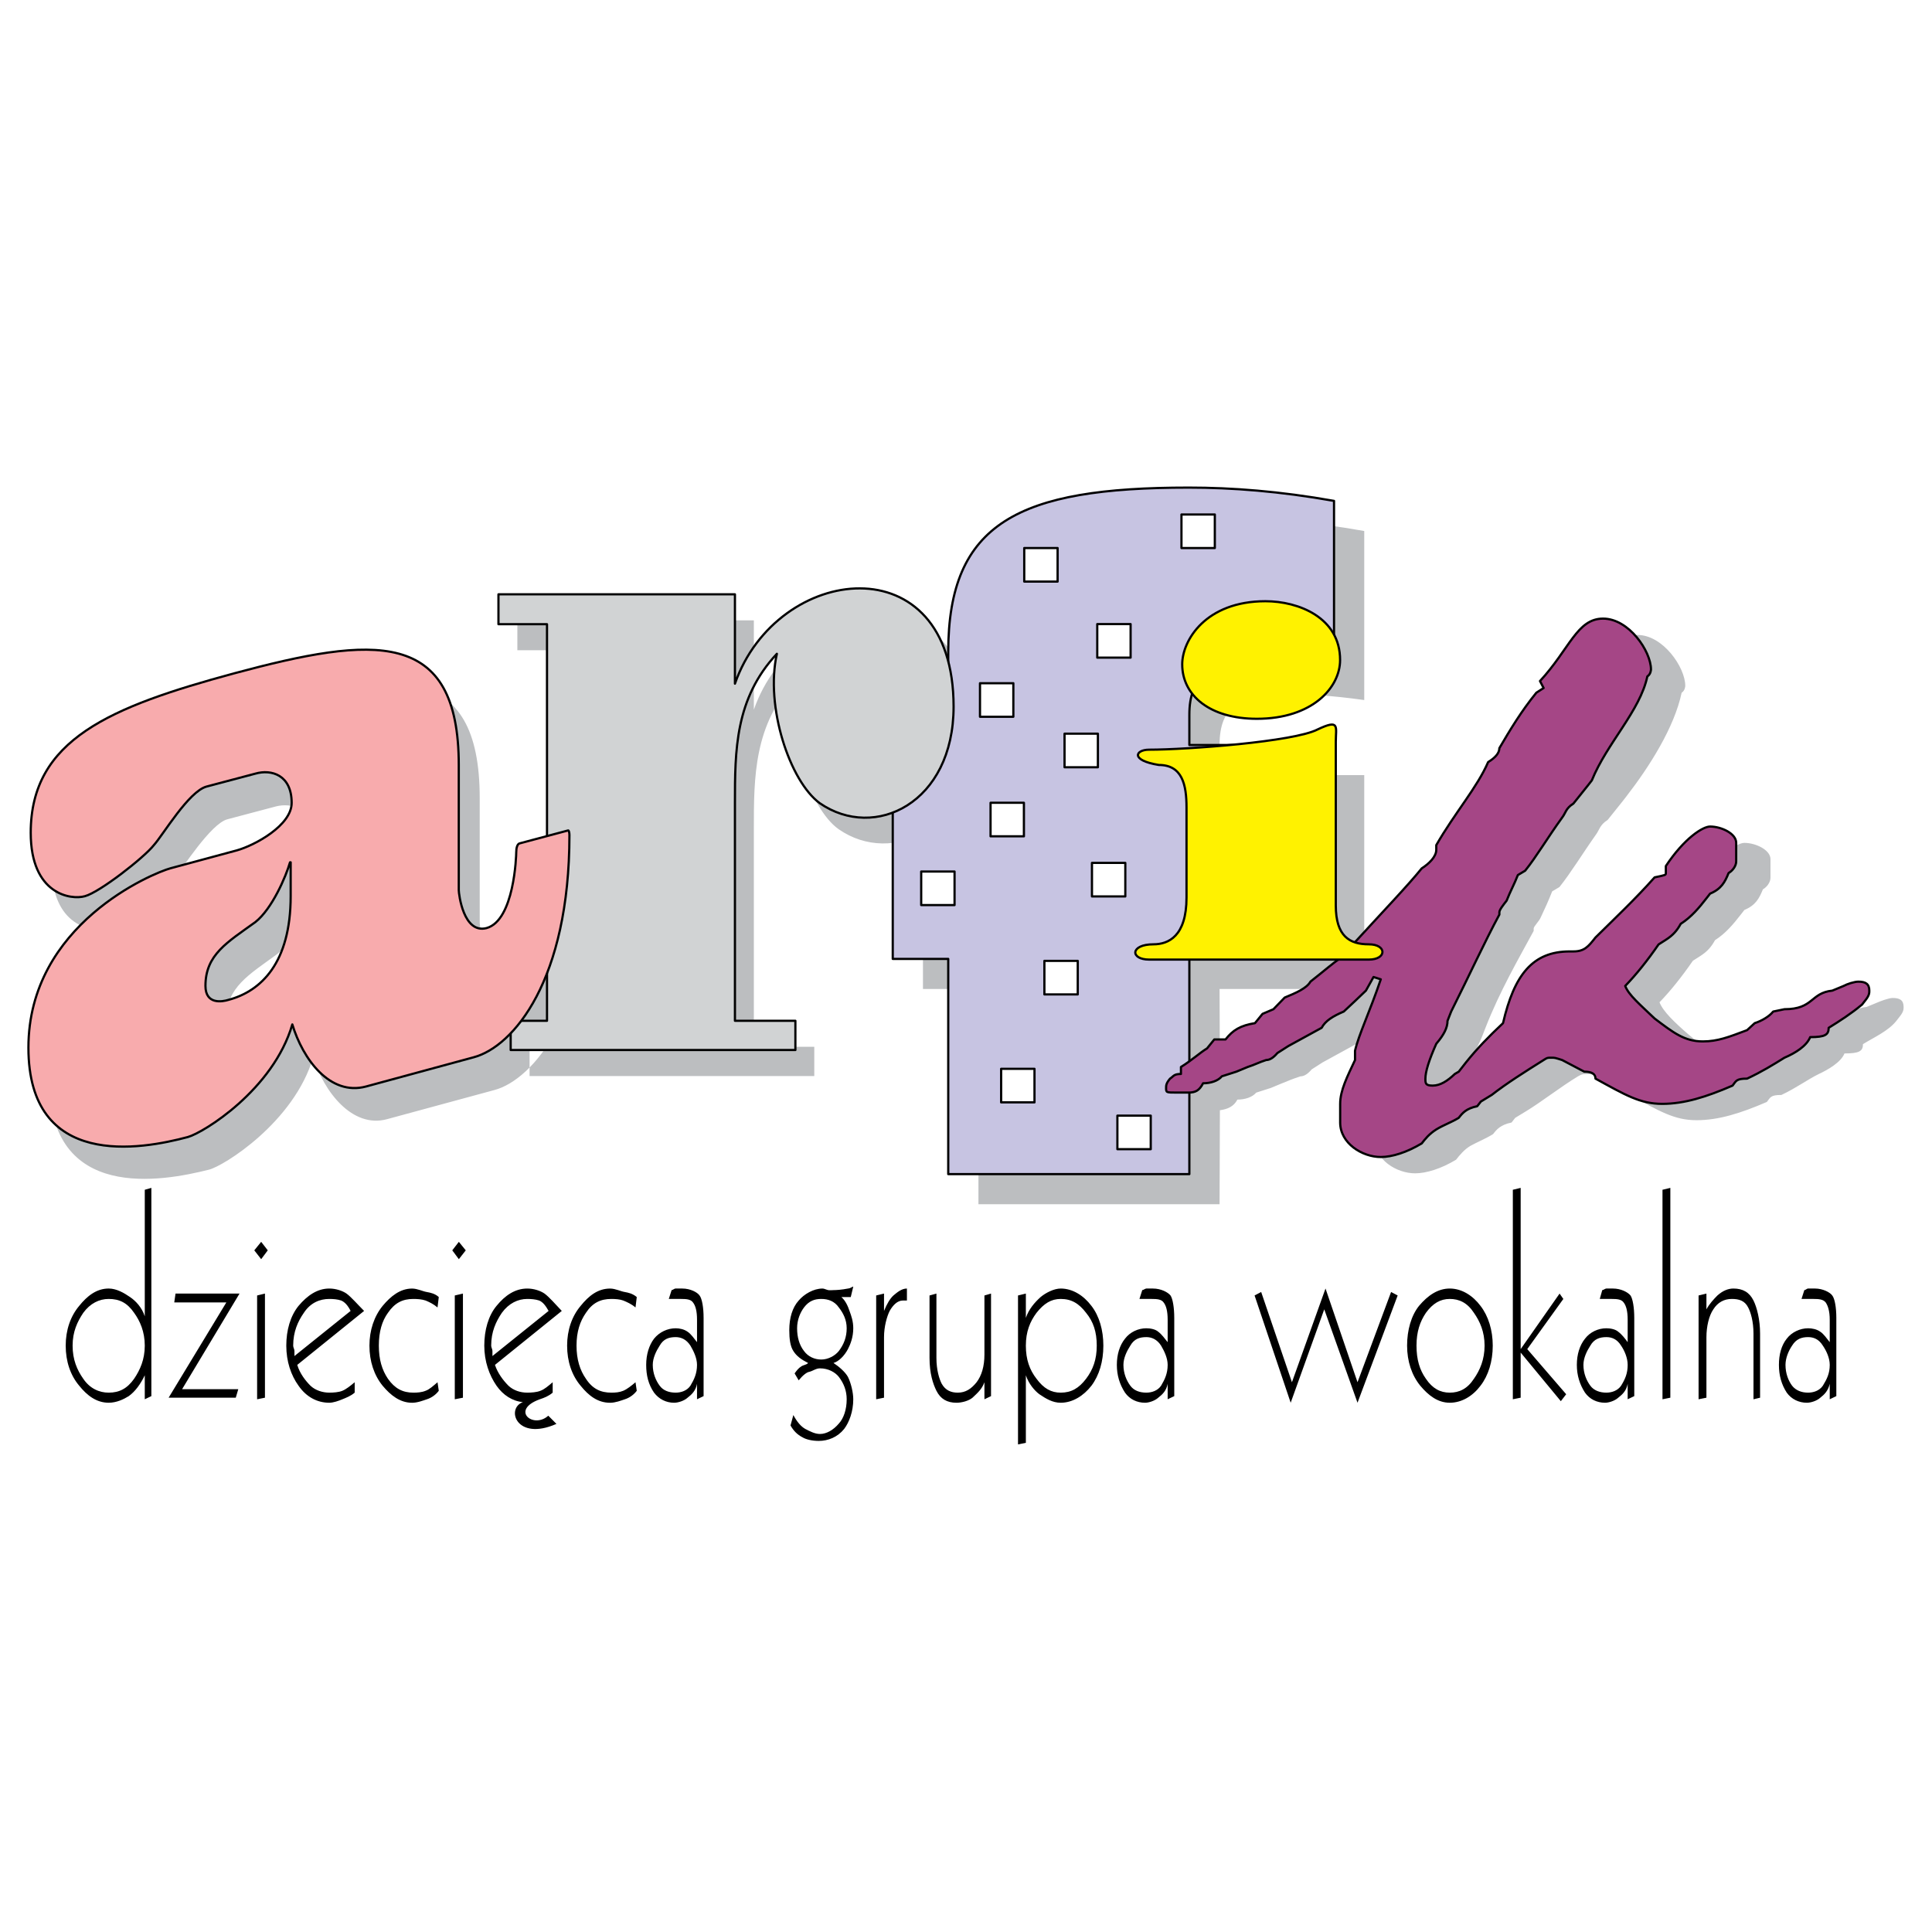 <?xml version="1.0" encoding="utf-8"?>
<!-- Generator: Adobe Illustrator 13.0.0, SVG Export Plug-In . SVG Version: 6.00 Build 14576)  -->
<!DOCTYPE svg PUBLIC "-//W3C//DTD SVG 1.0//EN" "http://www.w3.org/TR/2001/REC-SVG-20010904/DTD/svg10.dtd">
<svg version="1.0" id="Layer_1" xmlns="http://www.w3.org/2000/svg" xmlns:xlink="http://www.w3.org/1999/xlink" x="0px" y="0px"
	 width="192.756px" height="192.756px" viewBox="0 0 192.756 192.756" enable-background="new 0 0 192.756 192.756"
	 xml:space="preserve">
<g>
	<polygon fill-rule="evenodd" clip-rule="evenodd" fill="#FFFFFF" points="0,0 192.756,0 192.756,192.756 0,192.756 0,0 	"/>
	<path fill-rule="evenodd" clip-rule="evenodd" fill="#BCBEC0" d="M121.709,107.653l-0.033-8.98h14.434V77.333h-14.434v-3.016
		c0-3.877,2.043-5.07,6.723-5.07c1.846,0,4.416,0.132,7.711,0.597V52.978c-5.404-0.961-10.184-1.325-14.5-1.325
		c-16.938,0-23.99,3.479-23.99,16.402v9.278h-5.536v21.339h5.536v21.473h24.056l0.033-9.377c0.758-0.1,1.383-0.365,1.746-1.061
		c0.758,0,1.482-0.232,1.879-0.696l1.449-0.464l1.121-0.464c0.559-0.231,1.119-0.464,1.844-0.696c0.363,0,0.727-0.231,1.121-0.695
		l0.725-0.464l0.363-0.232l3.328-1.822c0.363-0.696,1.121-1.159,2.207-1.624c0.758-0.695,1.484-1.392,2.209-2.087l0.758-1.358
		l0.725,0.231c-1.088,3.214-2.57,5.501-2.57,7.124v0.928c-0.758,1.624-1.482,3.016-1.482,4.375v0.928c0,0.463,0,0.695,0,0.928
		c0,2.087,2.207,3.445,4.053,3.445c1.121,0,2.604-0.463,4.086-1.358c0.363-0.464,0.824-1.027,1.449-1.392
		c0.66-0.364,1.484-0.695,2.242-1.16c0.361-0.463,0.725-0.928,1.846-1.159l0.361-0.464l1.088-0.663
		c1.482-0.895,3.428-2.419,5.174-3.479c0.264-0.132,0.363-0.231,0.758-0.231c0.361,0,0.527-0.033,1.088,0.231l2.207,1.16
		c0.758,0,1.121,0.232,1.121,0.695c2.965,1.624,4.447,2.52,6.656,2.52c2.207,0,4.416-0.696,7.02-1.823
		c0.361-0.464,0.361-0.696,1.449-0.696c1.482-0.695,2.637-1.557,3.725-2.087c0.922-0.431,2.207-1.16,2.57-2.055
		c1.482,0,1.844-0.231,1.844-0.928c1.121-0.696,2.506-1.292,3.33-2.319l0.361-0.464c0.363-0.464,0.363-0.696,0.363-0.928
		c0-0.663-0.363-0.896-1.088-0.896c-0.396,0-1.252,0.332-1.482,0.432l-1.121,0.464c-2.207,0.231-1.846,1.855-4.777,1.855
		l-1.121,0.231c-0.363,0.465-1.121,0.928-1.846,1.16l-0.758,0.695c-1.846,0.696-2.934,1.127-4.416,1.127
		c-1.846,0-3.131-0.895-4.811-2.286c-1.418-1.226-2.57-2.319-2.934-3.247c1.088-1.127,2.209-2.519,3.328-4.142l0.727-0.464
		c0.725-0.464,1.119-0.928,1.482-1.59c1.088-0.696,1.846-1.624,2.57-2.551l0.361-0.464c1.121-0.464,1.484-1.16,1.846-2.055
		c0.396-0.231,0.758-0.695,0.758-1.16c0,0,0-0.464,0-1.855c0-0.928-1.482-1.624-2.604-1.624c-0.725,0-2.57,1.16-4.414,3.943
		c0,0.232,0,0.464,0,0.695c0,0.199,0,0.199-1.121,0.431c-1.846,2.088-4.219,4.208-5.898,5.998c-0.691,0.762-1.121,1.392-2.209,1.392
		h-0.361c-3.691,0-5.537,2.32-6.656,7.158c-1.484,1.392-2.604,2.519-3.691,3.91l-0.725,0.928l-0.396,0.232
		c-0.791,0.463-1.449,1.159-2.207,1.159c-0.725,0-0.725-0.231-0.725-0.696c0-0.695,0.264-2.054,1.086-3.479
		c0.496-0.928,0.924-1.789,1.121-2.287l0.363-0.928c1.449-3.711,3.328-6.925,4.811-9.675v-0.232c0-0.232,0.561-0.729,0.725-1.16
		c0.363-0.762,0.758-1.624,1.121-2.551l0.725-0.431c1.121-1.392,2.307-3.347,3.691-5.302c0.264-0.364,0.361-0.928,1.119-1.392
		l1.484-1.855l0.361-0.464c2.34-3.016,4.811-6.926,5.537-10.372c0.361-0.232,0.361-0.696,0.361-0.696c0-1.822-2.207-5.07-4.777-5.07
		c-2.604,0-3.328,3.016-6.295,6.229l0.363,0.696l-0.725,0.464c-1.484,1.822-2.604,3.678-3.691,5.534
		c0,0.464-0.361,0.928-1.121,1.392c-1.086,2.518-3.328,5.069-5.174,8.284c0,0.232,0,0.464,0,0.464c0,0.695-0.725,1.391-1.449,1.855
		c-1.482,1.822-4.646,3.645-6.656,7.356l-0.758,1.392l-0.725,0.231c-0.725,0.464-1.482,1.16-2.967,2.319
		c-0.361,0.663-1.449,1.127-2.57,1.591l-1.119,1.16l-1.088,0.464l-0.758,0.928c-1.451,0.232-2.209,0.695-2.934,1.624h-1.119
		l-0.727,0.895C123.092,106.692,122.828,106.99,121.709,107.653L121.709,107.653z M56.461,64.874h-4.844v-2.982h23.594v8.914
		c4.185-11.996,21.815-14.116,21.815,2.286c0,9.643-8.008,13.354-13.346,9.643c-2.933-2.054-5.47-9.643-4.284-14.911
		c-4.185,4.473-4.185,9.676-4.185,14.911v21.704h6.03v2.916H52.836v-2.916h3.625V64.874L56.461,64.874z M47.861,79.62
		c0-13.719-8.568-12.824-22.408-9.179C13.194,73.688,5.153,77.035,5.153,86.347c0,6.163,4.119,6.627,5.404,6.329
		c1.384-0.298,5.964-3.976,6.887-5.103c0.758-0.928,3.592-5.401,5.24-5.832l4.877-1.292c1.483-0.365,3.625,0.133,3.625,2.916
		c0,2.253-3.823,4.308-5.471,4.738l-6.623,1.79c-1.582,0.398-14.17,5.567-14.17,17.894c0,12.193,11.303,10.073,15.917,8.913
		c1.417-0.331,8.502-4.705,10.413-11.233c1.055,3.479,3.921,7.125,7.349,6.197l10.743-2.916c3.823-1.027,9.557-7.721,9.557-22.168
		c0-0.265-0.132-0.464-0.132-0.464l-4.844,1.292c-0.099,0-0.33,0.464-0.33,0.862c0,0.364-0.264,6.958-2.966,7.588
		c-2.175,0.53-2.768-3.414-2.768-3.778V79.62L47.861,79.62z M31.087,92.675c0,6.661-3.064,9.577-6.195,10.339
		c-0.527,0.099-2.307,0.496-2.307-1.393c0-3.114,2.307-4.407,4.976-6.362c1.615-1.193,3.064-4.573,3.46-5.964h0.066V92.675
		L31.087,92.675z"/>
	<path fill-rule="evenodd" clip-rule="evenodd" d="M10.844,129.596c-0.939,0-1.847,0.44-2.536,1.385
		c-0.595,0.882-1.064,1.889-1.064,3.273c0,1.386,0.438,2.424,1.064,3.306c0.657,0.976,1.596,1.385,2.536,1.385
		c1.064,0,1.847-0.409,2.536-1.385c0.595-0.882,1.064-1.92,1.064-3.306c0-1.385-0.47-2.455-1.064-3.273
		C12.69,129.973,11.908,129.596,10.844,129.596L10.844,129.596z M15.101,118.515v20.776l-0.657,0.314v-2.393
		c-0.407,0.851-0.939,1.606-1.597,2.078c-0.501,0.314-1.221,0.661-2.003,0.661c-1.221,0-2.16-0.725-2.943-1.7
		c-0.876-1.039-1.346-2.424-1.346-3.998c0-1.542,0.47-2.927,1.346-3.966c0.783-0.976,1.722-1.731,2.943-1.731
		c0.782,0,1.534,0.44,2.128,0.85c0.563,0.378,1.19,1.039,1.472,1.921v-12.624L15.101,118.515L15.101,118.515z M17.512,129.06h6.386
		l-5.729,9.539h5.604l-0.25,0.85h-6.7l5.76-9.507h-5.197L17.512,129.06L17.512,129.06z M26.434,129.06v10.389l-0.782,0.157v-10.356
		L26.434,129.06L26.434,129.06z M26.058,123.897l0.657,0.85l-0.657,0.882l-0.688-0.882L26.058,123.897L26.058,123.897z
		 M36.326,130.791l-6.668,5.384c0.25,0.85,0.814,1.574,1.315,2.077c0.5,0.473,1.221,0.692,1.878,0.692
		c0.407,0,0.939-0.031,1.315-0.188s0.814-0.504,1.221-0.85v1.038c-0.407,0.347-0.846,0.504-1.221,0.661s-0.908,0.347-1.315,0.347
		c-1.189,0-2.285-0.566-3.067-1.7c-0.751-1.039-1.221-2.424-1.221-3.998c0-1.542,0.407-2.959,1.221-3.966
		c0.876-1.039,1.878-1.731,3.067-1.731c0.658,0,1.315,0.221,1.722,0.503C35.042,129.406,35.637,130.099,36.326,130.791
		L36.326,130.791z M34.98,130.791c-0.25-0.503-0.563-0.881-0.939-1.038c-0.376-0.126-0.783-0.157-1.19-0.157
		c-0.939,0-1.878,0.377-2.536,1.385c-0.595,0.85-1.064,1.889-1.064,3.273c0,0.189,0.125,0.347,0.125,0.535c0,0.158,0,0.347,0,0.504
		L34.98,130.791L34.98,130.791z M43.777,129.406l-0.125,1.039c-0.407-0.347-0.814-0.535-1.19-0.692
		c-0.375-0.126-0.814-0.157-1.221-0.157c-1.064,0-1.847,0.377-2.536,1.385c-0.595,0.818-0.908,1.889-0.908,3.273
		c0,1.386,0.313,2.424,0.908,3.306c0.689,0.976,1.472,1.385,2.536,1.385c0.407,0,0.845-0.031,1.221-0.188
		c0.375-0.126,0.783-0.504,1.19-0.85l0.125,0.85c-0.25,0.347-0.688,0.692-1.189,0.85c-0.376,0.126-0.939,0.347-1.472,0.347
		c-1.189,0-2.129-0.725-2.942-1.7c-0.845-1.039-1.315-2.424-1.315-3.998c0-1.542,0.47-2.927,1.315-3.966
		c0.813-0.976,1.753-1.731,2.942-1.731c0.532,0,1.064,0.283,1.472,0.346C42.932,128.966,43.401,129.06,43.777,129.406
		L43.777,129.406L43.777,129.406z M46.188,129.06v10.389l-0.814,0.157v-10.356L46.188,129.06L46.188,129.06z M45.78,123.897
		l0.689,0.85l-0.689,0.882l-0.657-0.882L45.78,123.897L45.78,123.897z M54.734,130.791c-0.282-0.503-0.563-0.881-0.939-1.038
		c-0.375-0.126-0.814-0.157-1.189-0.157c-0.939,0-1.847,0.44-2.536,1.385c-0.595,0.882-1.064,1.889-1.064,3.273
		c0,0.189,0.125,0.347,0.125,0.535c0,0.158,0,0.347,0,0.504L54.734,130.791L54.734,130.791z M63.53,129.406l-0.125,1.039
		c-0.407-0.347-0.845-0.535-1.221-0.692c-0.344-0.126-0.782-0.157-1.189-0.157c-1.064,0-1.878,0.377-2.536,1.385
		c-0.595,0.85-0.939,1.889-0.939,3.273c0,1.386,0.344,2.456,0.939,3.306c0.657,1.008,1.472,1.385,2.536,1.385
		c0.407,0,0.814-0.031,1.189-0.188c0.376-0.157,0.814-0.504,1.221-0.85l0.125,0.85c-0.25,0.347-0.688,0.692-1.189,0.85
		c-0.375,0.126-0.939,0.347-1.471,0.347c-1.221,0-2.129-0.692-2.942-1.7c-0.877-1.039-1.347-2.424-1.347-3.998
		c0-1.542,0.47-2.927,1.347-3.966c0.813-1.008,1.722-1.731,2.942-1.731c0.532,0,1.064,0.283,1.471,0.346
		C62.685,128.966,63.124,129.06,63.53,129.406L63.53,129.406L63.53,129.406z M67.412,133.404c-0.688,0-1.221,0.188-1.596,0.85
		c-0.345,0.535-0.689,1.228-0.689,1.921c0,0.85,0.313,1.574,0.689,2.077c0.344,0.473,0.908,0.692,1.596,0.692
		c0.533,0,1.127-0.188,1.472-0.692c0.375-0.629,0.657-1.228,0.657-2.077c0-0.693-0.344-1.386-0.657-1.921
		C68.477,133.625,67.945,133.404,67.412,133.404L67.412,133.404z M70.198,131.484v7.807l-0.657,0.314v-1.542
		c-0.125,0.692-0.532,1.07-0.939,1.385c-0.345,0.314-0.939,0.504-1.346,0.504c-0.783,0-1.502-0.347-2.003-1.008
		c-0.563-0.818-0.783-1.731-0.783-2.77c0-1.039,0.282-1.952,0.783-2.613c0.532-0.661,1.346-1.039,2.16-1.039
		c0.376,0,0.845,0.095,1.19,0.347c0.344,0.221,0.657,0.692,0.939,1.039v-2.235c0-0.882-0.156-1.417-0.407-1.731
		c-0.219-0.314-0.658-0.346-1.189-0.346c-0.157,0-0.407,0-0.533,0c-0.156,0-0.407,0-0.688,0l0.282-0.882
		c0.125,0,0.25-0.157,0.407-0.157c0.25,0,0.376,0,0.658,0c0.814,0,1.503,0.378,1.722,0.692
		C70.042,129.563,70.198,130.445,70.198,131.484L70.198,131.484L70.198,131.484z M81.938,129.596c-0.657,0-1.221,0.188-1.722,0.85
		c-0.376,0.504-0.689,1.228-0.689,2.077c0,0.882,0.219,1.669,0.689,2.267c0.407,0.567,1.064,0.851,1.722,0.851
		c0.688,0,1.377-0.378,1.753-0.851c0.501-0.661,0.783-1.385,0.783-2.267c0-0.85-0.344-1.511-0.783-2.077
		C83.253,129.815,82.626,129.596,81.938,129.596L81.938,129.596z M85.131,128.367l-0.25,1.039c-0.125,0-0.282,0-0.282,0
		c-0.125,0-0.25,0-0.25,0h-0.125c-0.157,0-0.282,0-0.282,0c0.407,0.347,0.657,0.913,0.813,1.385
		c0.188,0.504,0.375,1.039,0.375,1.731c0,0.882-0.282,1.605-0.532,2.078c-0.345,0.661-0.908,1.228-1.44,1.385
		c0.532,0.347,1.158,0.882,1.44,1.386c0.313,0.629,0.532,1.573,0.532,2.234c0,1.228-0.407,2.299-0.907,2.959
		c-0.658,0.818-1.597,1.196-2.536,1.196c-0.688,0-1.284-0.157-1.596-0.346c-0.564-0.283-0.939-0.692-1.221-1.196l0.282-1.039
		c0.375,0.692,0.751,1.134,1.189,1.385c0.438,0.221,0.939,0.504,1.472,0.504c0.657,0,1.346-0.409,1.878-1.039
		c0.47-0.503,0.783-1.385,0.783-2.424c0-0.85-0.282-1.574-0.783-2.234c-0.375-0.473-1.064-0.851-1.878-0.851
		c-0.407,0-0.689,0.252-1.064,0.347c-0.25,0.031-0.657,0.346-1.064,0.85l-0.407-0.692c0.25-0.347,0.407-0.535,0.658-0.692
		c0.219-0.157,0.532-0.157,0.688-0.347c-0.688-0.346-1.158-0.692-1.471-1.196c-0.313-0.472-0.407-1.228-0.407-2.077
		c0-1.228,0.312-2.267,0.939-2.959c0.532-0.63,1.471-1.196,2.379-1.196c0.157,0,0.313,0.095,0.563,0.157
		c0.219,0.031,0.376,0,0.533,0c0.25,0,0.813-0.031,1.44-0.157C84.912,128.525,85.006,128.367,85.131,128.367L85.131,128.367z
		 M90.484,128.557v1.196h-0.407c-0.532,0-0.971,0.44-1.315,1.038c-0.282,0.567-0.563,1.574-0.563,2.613v6.044l-0.783,0.157v-10.356
		l0.783-0.189v1.731c0.282-0.692,0.595-1.228,0.939-1.542C89.514,128.935,89.952,128.557,90.484,128.557L90.484,128.557z
		 M93.427,129.06v6.422c0,1.196,0.282,2.109,0.533,2.582c0.375,0.661,0.939,0.881,1.596,0.881c0.783,0,1.346-0.377,1.878-1.038
		c0.501-0.661,0.783-1.574,0.783-2.771v-5.887l0.658-0.189v10.231l-0.658,0.314v-1.699c-0.25,0.692-0.689,1.07-1.189,1.542
		c-0.375,0.314-1.064,0.504-1.597,0.504c-0.939,0-1.597-0.378-2.004-1.196c-0.344-0.692-0.688-1.731-0.688-3.274v-6.232
		L93.427,129.06L93.427,129.06z M102.35,137.213v6.737l-0.783,0.157v-14.858l0.783-0.189v2.425c0.281-0.851,0.877-1.543,1.471-2.078
		c0.531-0.44,1.346-0.85,2.004-0.85c1.189,0,2.285,0.692,3.068,1.731c0.781,1.007,1.189,2.424,1.189,3.966
		c0,1.574-0.408,2.959-1.189,3.998c-0.783,1.008-1.879,1.7-3.068,1.7c-0.814,0-1.473-0.409-2.129-0.85
		C103.227,138.756,102.631,138.063,102.35,137.213L102.35,137.213L102.35,137.213z M105.824,129.596c-0.939,0-1.66,0.44-2.41,1.385
		c-0.658,0.882-1.064,1.889-1.064,3.273c0,1.386,0.375,2.424,1.064,3.306c0.719,0.976,1.471,1.385,2.41,1.385
		c1.064,0,1.814-0.44,2.535-1.385c0.689-0.913,1.064-1.92,1.064-3.306c0-1.385-0.344-2.392-1.064-3.273
		C107.639,130.036,106.889,129.596,105.824,129.596L105.824,129.596z M114.371,133.404c-0.689,0-1.221,0.188-1.598,0.85
		c-0.344,0.535-0.688,1.228-0.688,1.921c0,0.85,0.312,1.574,0.688,2.077c0.344,0.473,0.908,0.692,1.598,0.692
		c0.531,0,1.127-0.188,1.471-0.692c0.375-0.629,0.656-1.228,0.656-2.077c0-0.693-0.344-1.386-0.656-1.921
		C115.436,133.625,114.902,133.404,114.371,133.404L114.371,133.404z M117.156,131.484v7.807l-0.658,0.314v-1.542
		c-0.125,0.692-0.531,1.07-0.938,1.385c-0.346,0.314-0.939,0.504-1.314,0.504c-0.814,0-1.535-0.347-2.004-1.008
		c-0.533-0.818-0.814-1.731-0.814-2.77c0-1.039,0.281-1.952,0.814-2.613c0.5-0.661,1.314-1.039,2.129-1.039
		c0.406,0,0.906,0.095,1.189,0.347c0.344,0.252,0.656,0.692,0.938,1.039v-2.235c0-0.882-0.156-1.417-0.406-1.731
		c-0.219-0.314-0.656-0.346-1.189-0.346c-0.125,0-0.406,0-0.531,0s-0.408,0-0.689,0l0.281-0.882c0.125,0,0.283-0.157,0.408-0.157
		c0.25,0,0.406,0,0.656,0c0.814,0,1.504,0.378,1.754,0.692C117,129.563,117.156,130.445,117.156,131.484L117.156,131.484
		L117.156,131.484z M125.17,129.249l0.658-0.347l3.068,9.004l3.35-9.35l3.193,9.35l3.35-9.004l0.656,0.347l-4.006,10.703
		l-3.318-9.318l-3.35,9.318L125.17,129.249L125.17,129.249z M144.643,129.596c-0.939,0-1.691,0.44-2.379,1.385
		c-0.596,0.882-0.939,1.889-0.939,3.273c0,1.386,0.312,2.424,0.939,3.306c0.656,0.976,1.439,1.385,2.379,1.385
		s1.754-0.377,2.41-1.385c0.596-0.85,1.064-1.92,1.064-3.306c0-1.385-0.469-2.424-1.064-3.273
		C146.396,129.973,145.582,129.596,144.643,129.596L144.643,129.596z M144.643,128.557c1.221,0,2.316,0.724,3.068,1.731
		c0.781,1.007,1.221,2.424,1.221,3.966c0,1.574-0.439,2.991-1.221,3.998c-0.752,1.008-1.848,1.7-3.068,1.7
		c-1.189,0-2.129-0.725-2.943-1.7c-0.844-1.039-1.314-2.424-1.314-3.998c0-1.542,0.408-2.99,1.189-3.966
		C142.451,129.249,143.453,128.557,144.643,128.557L144.643,128.557z M151.717,118.515v16.086l3.883-5.541l0.375,0.536l-3.6,5.005
		l3.883,4.502l-0.533,0.692l-4.008-4.848v4.501l-0.781,0.157v-20.902L151.717,118.515L151.717,118.515z M160.264,133.404
		c-0.656,0-1.221,0.188-1.596,0.85c-0.346,0.535-0.689,1.228-0.689,1.921c0,0.85,0.312,1.574,0.689,2.077
		c0.344,0.473,0.939,0.692,1.596,0.692c0.533,0,1.127-0.188,1.473-0.692c0.406-0.661,0.656-1.228,0.656-2.077
		c0-0.693-0.312-1.417-0.656-1.921C161.328,133.593,160.797,133.404,160.264,133.404L160.264,133.404z M163.051,131.484v7.807
		l-0.658,0.314v-1.542c-0.125,0.692-0.531,1.07-0.939,1.385c-0.344,0.314-0.939,0.504-1.314,0.504c-0.814,0-1.533-0.347-2.004-1.008
		c-0.531-0.818-0.814-1.731-0.814-2.77c0-1.039,0.283-1.952,0.814-2.613c0.502-0.661,1.314-1.039,2.129-1.039
		c0.408,0,0.908,0.095,1.189,0.347c0.346,0.252,0.689,0.692,0.939,1.039v-2.235c0-0.882-0.156-1.417-0.406-1.731
		c-0.221-0.314-0.658-0.346-1.189-0.346c-0.125,0-0.408,0-0.533,0s-0.406,0-0.656,0l0.25-0.882c0.125,0,0.281-0.157,0.406-0.157
		c0.25,0,0.408,0,0.658,0c0.814,0,1.502,0.378,1.752,0.692C162.895,129.563,163.051,130.445,163.051,131.484L163.051,131.484
		L163.051,131.484z M166.65,118.515v20.934l-0.783,0.157v-20.902L166.65,118.515L166.65,118.515z M175.604,133.058v6.391
		l-0.658,0.157v-6.548c0-1.228-0.281-2.14-0.531-2.612c-0.344-0.692-0.939-0.85-1.629-0.85c-0.781,0-1.408,0.346-1.846,1.038
		c-0.439,0.63-0.689,1.731-0.689,2.771v6.044l-0.783,0.157v-10.356l0.783-0.189v1.574c0.281-0.535,0.752-1.038,1.096-1.385
		c0.533-0.472,1.064-0.692,1.598-0.692c0.939,0,1.596,0.378,2.002,1.196C175.291,130.445,175.604,131.673,175.604,133.058
		L175.604,133.058z M180.393,133.404c-0.656,0-1.189,0.188-1.596,0.85c-0.344,0.504-0.658,1.228-0.658,1.921
		c0,0.85,0.283,1.574,0.658,2.077c0.375,0.473,0.939,0.692,1.596,0.692c0.533,0,1.127-0.188,1.473-0.692
		c0.406-0.661,0.688-1.228,0.688-2.077c0-0.693-0.344-1.417-0.688-1.921C181.457,133.593,180.926,133.404,180.393,133.404
		L180.393,133.404z M183.211,131.484v7.807l-0.658,0.314v-1.542c-0.156,0.692-0.531,1.07-0.939,1.385
		c-0.344,0.314-0.938,0.504-1.346,0.504c-0.783,0-1.533-0.347-2.004-1.008c-0.531-0.818-0.781-1.731-0.781-2.77
		c0-1.039,0.25-1.952,0.781-2.613c0.502-0.661,1.348-1.039,2.129-1.039c0.408,0,0.877,0.095,1.221,0.347
		c0.346,0.221,0.658,0.692,0.939,1.039v-2.235c0-0.882-0.188-1.417-0.406-1.731c-0.25-0.314-0.689-0.346-1.221-0.346
		c-0.125,0-0.377,0-0.533,0c-0.125,0-0.375,0-0.656,0l0.281-0.882c0.125,0,0.25-0.157,0.375-0.157c0.283,0,0.408,0,0.689,0
		c0.783,0,1.502,0.378,1.723,0.692C183.055,129.563,183.211,130.445,183.211,131.484L183.211,131.484L183.211,131.484z
		 M52.167,139.89c-1.722,0.629-0.657,3.935,3.35,2.172l-0.814-0.818c-1.502,1.354-3.819-0.567-0.845-1.638
		c0.469-0.157,0.876-0.314,1.283-0.661v-1.038c-0.407,0.346-0.845,0.724-1.221,0.85c-0.375,0.157-0.939,0.188-1.314,0.188
		c-0.689,0-1.377-0.22-1.878-0.692c-0.5-0.503-1.064-1.228-1.346-2.077l6.668-5.384c-0.657-0.692-1.252-1.385-1.722-1.731
		c-0.407-0.282-1.064-0.503-1.722-0.503c-1.221,0-2.223,0.692-3.068,1.731c-0.814,0.976-1.221,2.424-1.221,3.966
		c0,1.574,0.501,2.959,1.221,3.998C50.194,139.196,51.133,139.795,52.167,139.89L52.167,139.89z"/>
	
		<path fill-rule="evenodd" clip-rule="evenodd" fill="#C7C4E2" stroke="#000000" stroke-width="0.221" stroke-linecap="round" stroke-linejoin="round" stroke-miterlimit="2.613" d="
		M94.606,117.142h24.056V95.669h14.434v-21.34h-14.434v-3.015c0-3.877,2.043-5.07,6.723-5.07c1.846,0,4.416,0.132,7.711,0.596
		V49.974c-5.404-0.961-10.184-1.326-14.5-1.326c-16.938,0-23.99,3.479-23.99,16.403v9.278H89.07v21.34h5.536V117.142L94.606,117.142
		z"/>
	
		<path fill-rule="evenodd" clip-rule="evenodd" fill="#FFFFFF" stroke="#000000" stroke-width="0.221" stroke-linecap="round" stroke-linejoin="round" stroke-miterlimit="2.613" d="
		M111.482,111.308h3.328v3.347h-3.328V111.308L111.482,111.308z M99.883,106.635h3.328v3.348h-3.328V106.635L99.883,106.635z
		 M104.199,95.866h3.328v3.347h-3.328V95.866L104.199,95.866z M108.945,86.091h3.328v3.347h-3.328V86.091L108.945,86.091z
		 M91.908,86.952h3.328v3.347h-3.328V86.952L91.908,86.952z M98.828,80.093h3.328v3.347h-3.328V80.093L98.828,80.093z
		 M106.209,73.201h3.328v3.347h-3.328V73.201L106.209,73.201z M97.774,68.164h3.328v3.347h-3.328V68.164L97.774,68.164z
		 M109.473,62.265h3.328v3.347h-3.328V62.265L109.473,62.265z M117.875,51.331h3.328v3.347h-3.328V51.331L117.875,51.331z
		 M102.189,54.677h3.328v3.347h-3.328V54.677L102.189,54.677z"/>
	
		<path fill-rule="evenodd" clip-rule="evenodd" fill="#D1D3D4" stroke="#000000" stroke-width="0.221" stroke-linecap="round" stroke-linejoin="round" stroke-miterlimit="2.613" d="
		M54.575,62.278h-4.844v-2.982h23.594v8.914C77.51,56.214,95.14,54.093,95.14,70.496c0,9.643-7.876,13.42-13.346,9.643
		c-2.999-2.187-5.47-9.643-4.284-14.911c-4.185,4.473-4.185,9.676-4.185,14.911v21.705h6.031v2.916H50.95v-2.916h3.625V62.278
		L54.575,62.278z"/>
	
		<path fill-rule="evenodd" clip-rule="evenodd" fill="#F8ABAD" stroke="#000000" stroke-width="0.221" stroke-linecap="round" stroke-linejoin="round" stroke-miterlimit="2.613" d="
		M45.772,76.358c0-13.719-8.469-12.923-22.408-9.179C11.007,70.526,3.065,73.774,3.065,83.085c0,6.164,4.021,6.727,5.404,6.329
		c1.483-0.397,5.898-3.844,6.887-5.103c0.923-1.027,3.46-5.335,5.24-5.832l4.877-1.292c1.615-0.464,3.625,0.133,3.625,2.916
		c0,2.253-3.69,4.242-5.47,4.739l-6.624,1.789c-1.713,0.464-14.169,5.567-14.169,17.894c0,12.194,11.237,10.173,15.916,8.914
		c1.549-0.432,8.502-4.706,10.414-11.233c1.054,3.479,3.756,7.157,7.348,6.196l10.743-2.916c3.987-1.061,9.556-7.721,9.556-22.168
		c0-0.266-0.066-0.498-0.132-0.464l-4.844,1.292c-0.231,0.066-0.33,0.464-0.33,0.861c0,0.365-0.197,6.826-2.965,7.588
		c-2.307,0.596-2.769-3.413-2.769-3.777V76.358L45.772,76.358z M29,89.414c0,6.66-2.966,9.478-6.195,10.339
		c-0.626,0.198-2.307,0.497-2.307-1.392c0-3.115,2.175-4.341,4.976-6.362c1.681-1.326,3.064-4.573,3.46-5.965H29V89.414L29,89.414z"
		/>
	
		<path fill-rule="evenodd" clip-rule="evenodd" fill="#A54686" stroke="#000000" stroke-width="0.221" stroke-linecap="round" stroke-linejoin="round" stroke-miterlimit="2.613" d="
		M178.033,105.529c1.086-0.464,2.207-1.16,2.57-2.055c1.482,0,1.844-0.231,1.844-0.928c1.121-0.695,2.209-1.392,3.328-2.319
		l0.363-0.464c0.363-0.464,0.363-0.696,0.363-0.928c0-0.663-0.363-0.895-1.088-0.895c-0.396,0-1.121,0.231-1.482,0.431l-1.121,0.464
		c-2.207,0.231-1.846,1.855-4.777,1.855l-1.121,0.232c-0.363,0.463-1.121,0.928-1.846,1.159l-0.758,0.696
		c-1.846,0.695-2.934,1.126-4.416,1.126c-1.846,0-2.965-0.895-4.811-2.286c-1.451-1.392-2.57-2.319-2.934-3.247
		c1.088-1.127,2.209-2.519,3.328-4.143l0.727-0.463c0.725-0.464,1.119-0.928,1.482-1.591c1.086-0.696,1.846-1.624,2.57-2.551
		l0.361-0.464c1.121-0.464,1.484-1.16,1.846-2.054c0.396-0.232,0.758-0.696,0.758-1.16c0,0,0-0.464,0-1.855
		c0-0.928-1.482-1.624-2.604-1.624c-0.725,0-2.57,1.16-4.414,3.943c0,0.232,0,0.464,0,0.696c0,0.199,0,0.199-1.121,0.431
		c-1.846,2.088-4.053,4.175-5.898,5.998c-0.725,0.928-1.121,1.392-2.209,1.392h-0.361c-3.691,0-5.537,2.319-6.656,7.157
		c-1.484,1.392-2.57,2.519-3.691,3.91l-0.725,0.928l-0.396,0.232c-0.725,0.695-1.449,1.159-2.207,1.159
		c-0.725,0-0.725-0.231-0.725-0.695c0-0.696,0.361-1.855,1.086-3.479c0.76-0.895,1.121-1.591,1.121-2.286l0.363-0.928
		c1.846-3.679,3.328-6.926,4.811-9.676v-0.232c0-0.232,0.363-0.696,0.725-1.16c0.363-0.928,0.758-1.624,1.121-2.552l0.725-0.431
		c1.121-1.392,2.209-3.248,3.691-5.302c0.361-0.464,0.361-0.928,1.119-1.392l1.484-1.856l0.361-0.464
		c1.482-3.678,4.811-6.926,5.537-10.372c0.361-0.232,0.361-0.696,0.361-0.696c0-1.823-2.207-5.07-4.777-5.07
		c-2.604,0-3.328,3.016-6.295,6.23l0.363,0.696l-0.725,0.464c-1.484,1.822-2.604,3.678-3.691,5.534c0,0.463-0.363,0.928-1.121,1.391
		c-1.086,2.519-3.328,5.07-5.174,8.285c0,0.231,0,0.463,0,0.463c0,0.696-0.725,1.392-1.449,1.856
		c-1.482,1.822-3.723,4.142-6.656,7.356l-0.758,1.392l-0.725,0.232c-0.725,0.464-1.482,1.16-2.967,2.32
		c-0.361,0.662-1.449,1.126-2.57,1.59l-1.119,1.16l-1.088,0.464l-0.758,0.928c-1.451,0.232-2.209,0.696-2.934,1.624h-1.121
		l-0.725,0.895c-0.758,0.464-1.482,1.16-2.604,1.855v0.696c-0.725,0-0.725,0.231-1.086,0.464c-0.396,0.464-0.396,0.695-0.396,0.928
		c0,0.464,0,0.464,1.121,0.464c0,0,0.361,0,1.121,0c0.725,0,1.086-0.232,1.449-0.928c0.758,0,1.482-0.232,1.879-0.696l1.449-0.464
		l1.121-0.464c0.725-0.232,1.119-0.464,1.844-0.695c0.363,0,0.727-0.232,1.121-0.696l0.725-0.464l0.363-0.232l3.328-1.822
		c0.363-0.695,1.121-1.16,2.207-1.623c0.758-0.696,1.484-1.393,2.209-2.088l0.758-1.358l0.725,0.231
		c-1.088,3.215-2.207,5.534-2.57,7.124v0.929c-0.758,1.623-1.482,3.015-1.482,4.373v0.929c0,0.464,0,0.695,0,0.928
		c0,2.087,2.207,3.446,4.053,3.446c1.121,0,2.604-0.464,4.086-1.359c0.363-0.464,0.725-0.928,1.449-1.392
		c0.76-0.464,1.484-0.695,2.242-1.159c0.361-0.464,0.725-0.928,1.846-1.16l0.361-0.464l1.088-0.663
		c1.482-1.159,3.328-2.319,5.174-3.479c0.363-0.232,0.363-0.232,0.758-0.232c0.361,0,0.361,0,1.088,0.232l2.207,1.159
		c0.758,0,1.121,0.232,1.121,0.696c2.965,1.623,4.447,2.518,6.656,2.518c2.207,0,4.416-0.695,7.02-1.822
		c0.361-0.464,0.361-0.695,1.449-0.695C175.791,106.921,176.912,106.225,178.033,105.529L178.033,105.529z"/>
	
		<path fill-rule="evenodd" clip-rule="evenodd" fill="#FFF200" stroke="#000000" stroke-width="0.221" stroke-linecap="round" stroke-linejoin="round" stroke-miterlimit="2.613" d="
		M118.379,89.542v-8.98c0-2.287-0.43-4.242-2.77-4.242c-2.867-0.464-2.34-1.524-0.955-1.524c3.725,0,14.467-0.795,16.807-2.021
		c2.24-1.061,1.812-0.265,1.812,1.226v16.336c0,3.082,1.383,3.877,3.295,3.877c1.812,0,1.812,1.524,0,1.524h-21.914
		c-1.912,0-1.912-1.524,0.428-1.524C116.566,94.213,118.379,93.418,118.379,89.542L118.379,89.542z M117.949,66.279
		c0-2.385,2.34-6.295,8.305-6.295c3.295,0,7.447,1.624,7.447,5.865c0,2.75-2.768,5.865-8.305,5.865
		C120.719,71.714,117.949,69.395,117.949,66.279L117.949,66.279z"/>
</g>
</svg>

